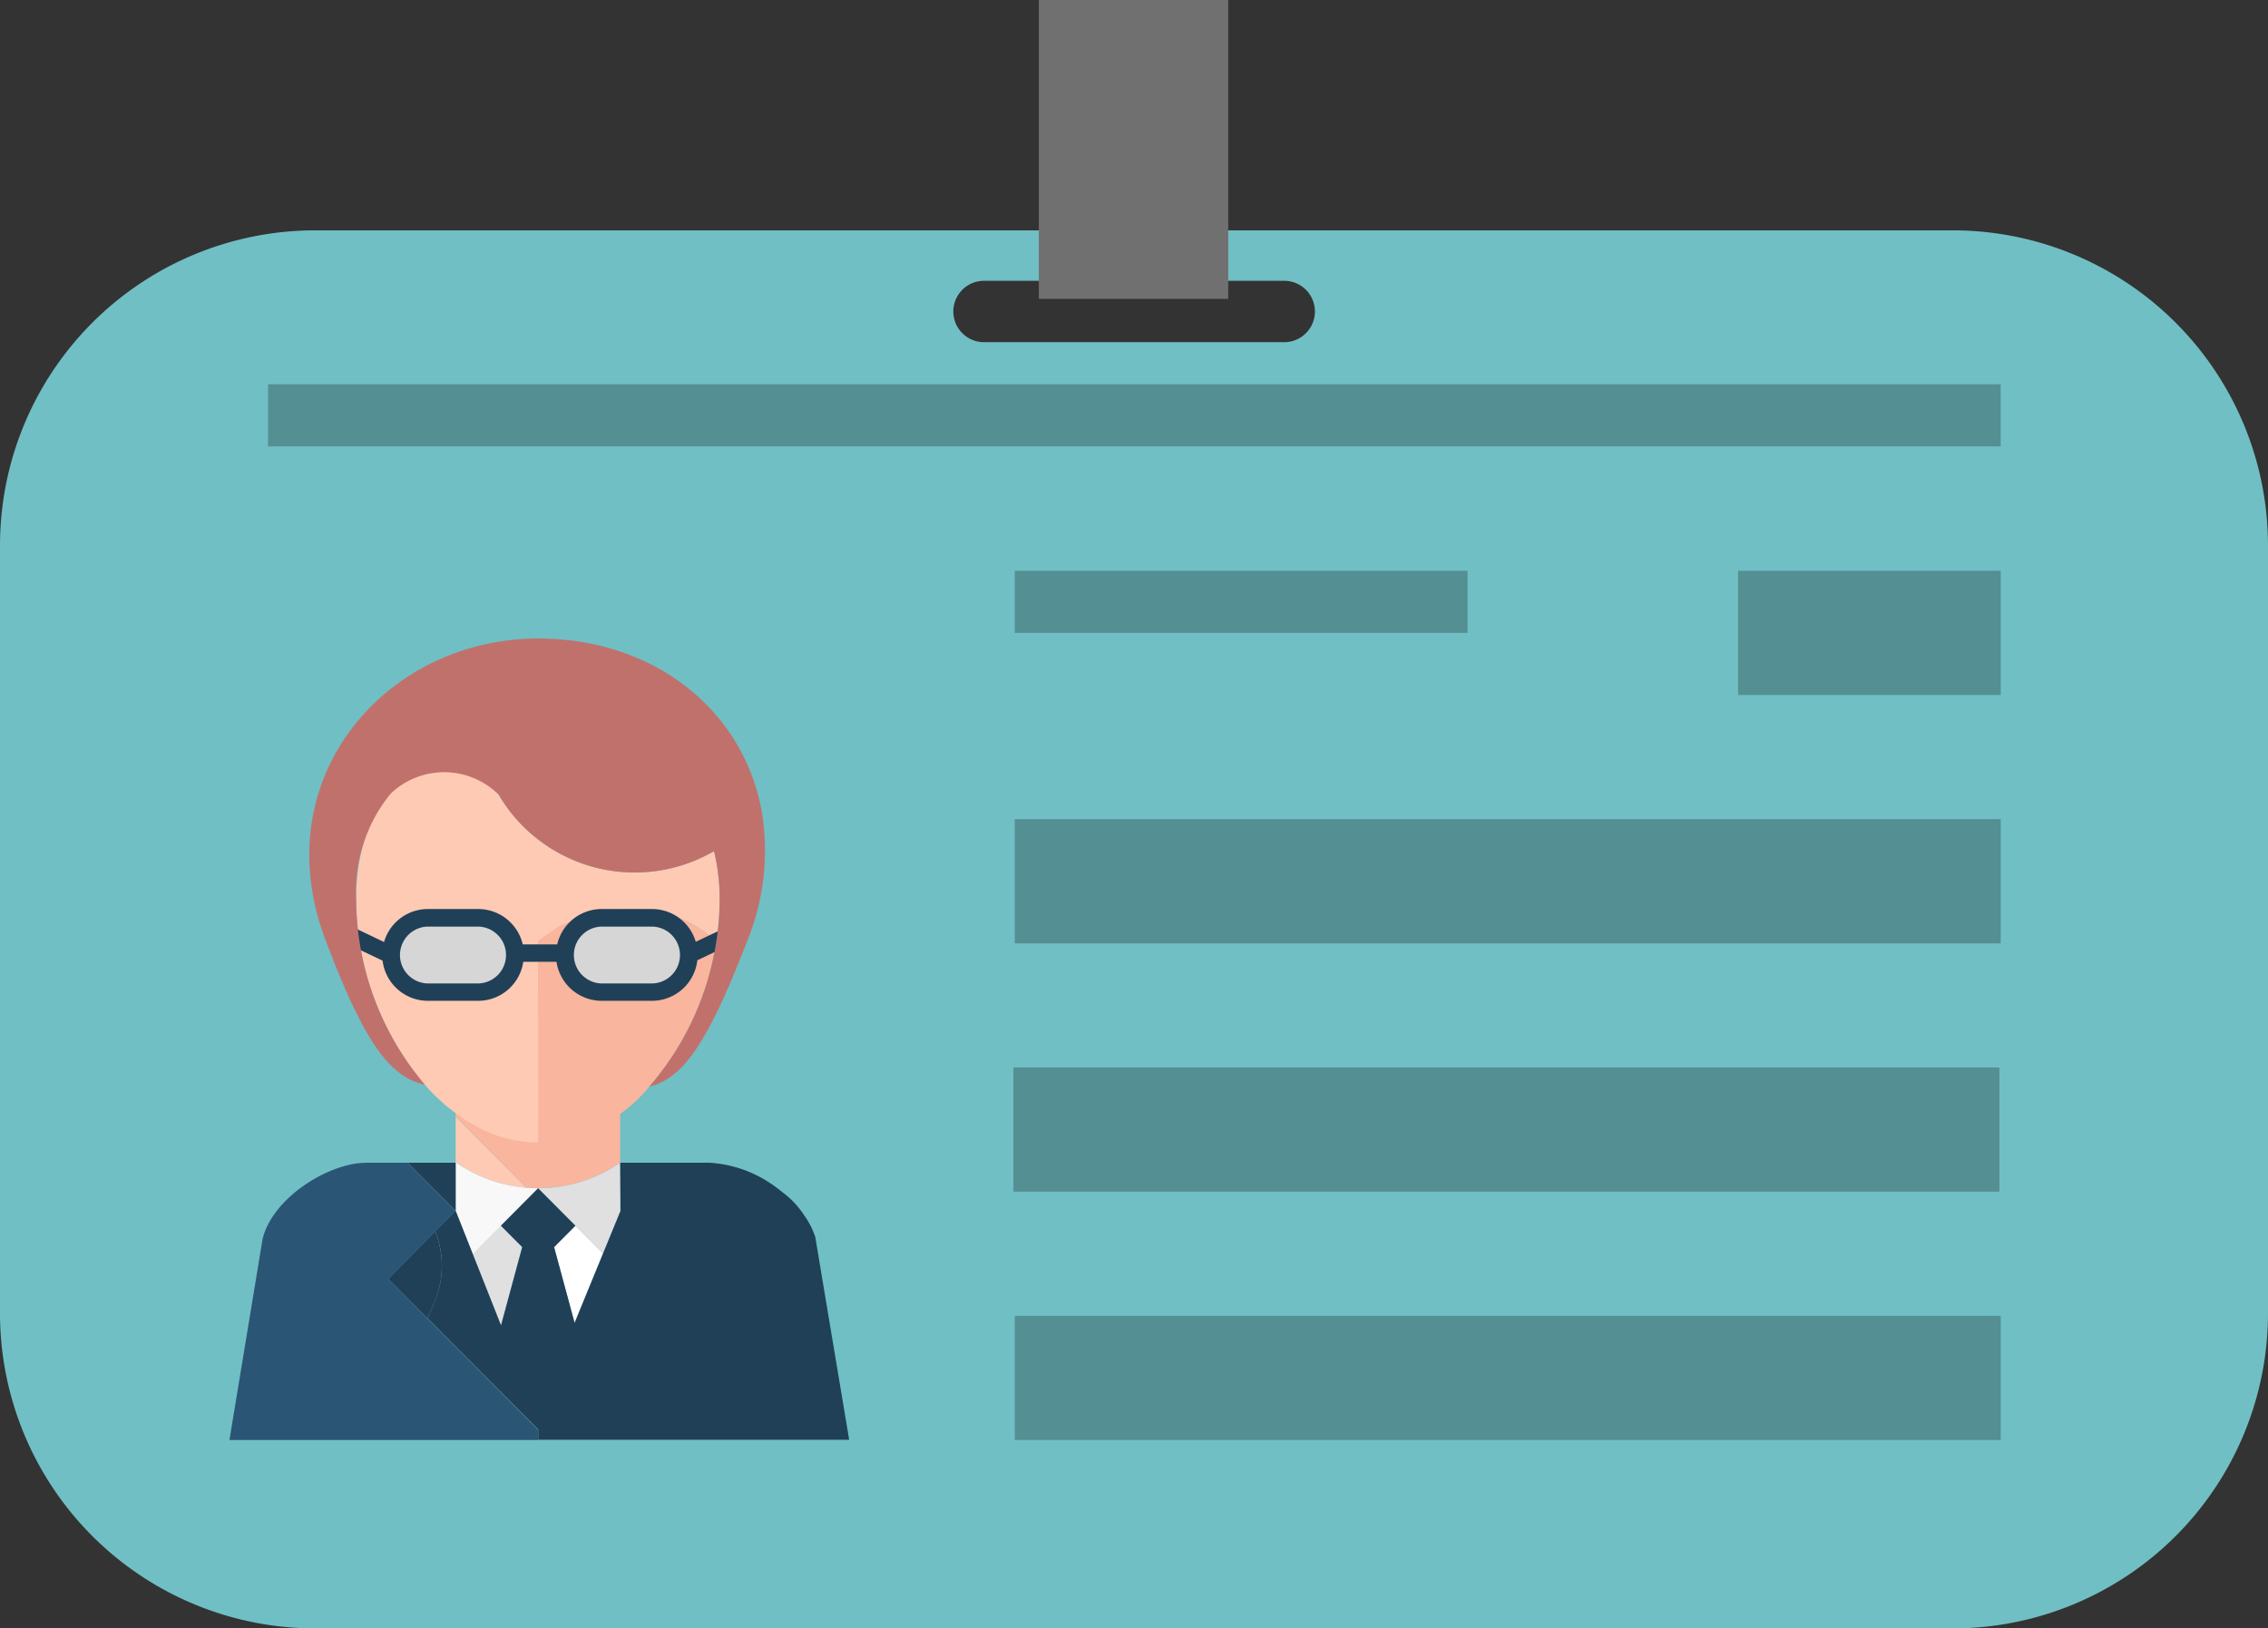 <svg xmlns="http://www.w3.org/2000/svg" xmlns:xlink="http://www.w3.org/1999/xlink" id="Vector_Smart_Object" data-name="Vector Smart Object" width="110" height="79" viewBox="0 0 110 79"><rect x="0" y="0" width="110" height="79" fill="#333333" stroke="none"/><defs><clipPath id="clip-path"><rect id="Rectangle_67" data-name="Rectangle 67" width="110" height="79" fill="none"></rect></clipPath></defs><g id="Group_82" data-name="Group 82"><g id="Group_81" data-name="Group 81" clip-path="url(#clip-path)"><path id="Path_417" data-name="Path 417" d="M94.763,11.175H15.237A15.293,15.293,0,0,0,0,26.517V63.658A15.293,15.293,0,0,0,15.237,79H94.763A15.293,15.293,0,0,0,110,63.658V26.517A15.293,15.293,0,0,0,94.763,11.175M62.324,16.6H47.688a1.489,1.489,0,0,1,0-2.977H62.324a1.489,1.489,0,0,1,0,2.977" fill="#70bfc4"></path><rect id="Rectangle_60" data-name="Rectangle 60" width="47.82" height="6.026" transform="translate(49.218 39.74)" fill="#548f93"></rect><rect id="Rectangle_61" data-name="Rectangle 61" width="12.74" height="6.025" transform="translate(84.298 27.691)" fill="#548f93"></rect><rect id="Rectangle_62" data-name="Rectangle 62" width="84.037" height="3.012" transform="translate(13 18.643)" fill="#548f93"></rect><rect id="Rectangle_63" data-name="Rectangle 63" width="21.958" height="3.012" transform="translate(49.218 27.69)" fill="#548f93"></rect><rect id="Rectangle_64" data-name="Rectangle 64" width="47.82" height="6.024" transform="translate(49.152 51.787)" fill="#548f93"></rect><rect id="Rectangle_65" data-name="Rectangle 65" width="47.82" height="6.023" transform="translate(49.218 63.837)" fill="#548f93"></rect><path id="Path_418" data-name="Path 418" d="M29.248,60.81,26.1,57.645l1.767,6.531Z" fill="#fff"></path><path id="Path_419" data-name="Path 419" d="M22.928,60.839,24.3,64.3l1.8-6.659Z" fill="#e0e0e0"></path><path id="Path_420" data-name="Path 420" d="M24.32,56.408,22.1,54.171v2.237h.036a6.955,6.955,0,0,0,3.391,1.213Z" fill="#ffcab3"></path><path id="Path_421" data-name="Path 421" d="M22.1,52.7v1.471l2.223,2.236,1.2,1.213c.192.014.384.024.578.024.127,0,.249-.007.373-.014a6.955,6.955,0,0,0,3.59-1.218l.014,0V52.7Z" fill="#f9b59d"></path><path id="Path_422" data-name="Path 422" d="M22.133,56.408H22.1v2.336l.832,2.1L26.1,57.645a6.95,6.95,0,0,1-3.969-1.238" fill="#f8f8f9"></path><path id="Path_423" data-name="Path 423" d="M30.1,58.743h-.017V56.408h-.007A6.95,6.95,0,0,1,26.1,57.645l3.146,3.165Z" fill="#e0e0e0"></path><path id="Path_424" data-name="Path 424" d="M22.1,56.408H19.775L22.1,58.743Z" fill="#204058"></path><path id="Path_425" data-name="Path 425" d="M25.783,44.967a36.974,36.974,0,0,0-.9,3.644c0,.435,1.23,5.534,1.213,6.815a7.41,7.41,0,0,0,5.393-2.708,13.882,13.882,0,0,0,3.25-7.042,5.875,5.875,0,0,0-3.9-1.578c-1.2,0-4.559.33-5.06.87" fill="#f9b59d"></path><path id="Path_426" data-name="Path 426" d="M34.631,41.292a7.658,7.658,0,0,1-8.457-.508,7.5,7.5,0,0,1-2.865-4.568c-3.5.679-6.035,2.836-6.035,7.426a14.006,14.006,0,0,0,3.337,8.988,9.072,9.072,0,0,0,2.49,2.013,6.3,6.3,0,0,0,2.988.783h.01c.016-1.279-.01-9.344-.01-9.78,0,0,.653-.467.981-.678a8.38,8.38,0,0,1,3.772-.87,5.876,5.876,0,0,1,3.9,1.578,13.089,13.089,0,0,0,.159-1.842v-.305a9.848,9.848,0,0,0-.269-2.235" fill="#ffcab3"></path><path id="Path_427" data-name="Path 427" d="M24.995,46.332a1.8,1.8,0,0,1-1.793,1.8H20.742a1.8,1.8,0,0,1,0-3.607H23.2a1.8,1.8,0,0,1,1.793,1.8" fill="#d6d6d6"></path><path id="Path_428" data-name="Path 428" d="M33.43,46.332a1.8,1.8,0,0,1-1.793,1.8H29.176a1.8,1.8,0,0,1,0-3.607h2.461a1.8,1.8,0,0,1,1.793,1.8" fill="#d6d6d6"></path><path id="Path_429" data-name="Path 429" d="M35.284,44.957l-1.539.733A2.21,2.21,0,0,0,31.637,44.1H29.176a2.216,2.216,0,0,0-2.151,1.716H25.353A2.219,2.219,0,0,0,23.2,44.1H20.742a2.213,2.213,0,0,0-2.115,1.6l-1.571-.75-.361.767,1.861.887a2.216,2.216,0,0,0,2.185,1.949H23.2a2.215,2.215,0,0,0,2.18-1.893h1.611a2.22,2.22,0,0,0,2.182,1.893h2.461a2.216,2.216,0,0,0,2.187-1.966l1.819-.869ZM23.2,47.711H20.742a1.38,1.38,0,0,1,0-2.759H23.2a1.38,1.38,0,0,1,0,2.759m8.434,0H29.176a1.38,1.38,0,0,1,0-2.759h2.461a1.38,1.38,0,0,1,0,2.759" fill="#204058"></path><path id="Path_430" data-name="Path 430" d="M36.922,39.241c-.921-4.788-5.177-8.265-10.833-8.265a11.667,11.667,0,0,0-1.941.162c-6.4,1.062-11.069,7.3-8.364,14.457,1.915,5.066,3.126,6.634,4.827,7.035a14,14,0,0,1-3.337-8.988,7.494,7.494,0,0,1,1.665-5.131,3.752,3.752,0,0,1,5.25.045,7.652,7.652,0,0,0,10.443,2.735h0a9.8,9.8,0,0,1,.273,2.35,13.99,13.99,0,0,1-3.414,9.074c1.6-.393,2.793-1.983,4.771-7.121a11.538,11.538,0,0,0,.661-6.354" fill="#c1716c"></path><path id="Path_431" data-name="Path 431" d="M26.1,69.368l-.69-.7-4.676-4.7-1.912-1.923,2.283-2.3.991-1-2.322-2.336h-2c-1.832,0-4.534,1.687-5.034,3.674L11.128,69.86H26.1Z" fill="#2b5575"></path><path id="Path_432" data-name="Path 432" d="M39.032,59a4.4,4.4,0,0,0-1.086-1.163c-.054-.045-.108-.089-.164-.132-.025-.017-.048-.037-.074-.053A5.972,5.972,0,0,0,34.4,56.408H30.079l.017,2.336-2.227,5.433-.993-3.671,1.035-1.041L26.1,57.645l-1.808,1.819,1.035,1.04L24.3,64.3l-2.2-5.561-.991,1a4.474,4.474,0,0,1-.026,3.4l-.345.816,4.676,4.7.69.694v.5H41.186l-1.645-9.84A3.836,3.836,0,0,0,39.032,59" fill="#204058"></path><path id="Path_433" data-name="Path 433" d="M20.735,63.959l.345-.816a4.471,4.471,0,0,0,.026-3.4l-2.282,2.3Z" fill="#204058"></path><rect id="Rectangle_66" data-name="Rectangle 66" width="9.185" height="14.498" transform="translate(50.385 0.001)" fill="#707070"></rect></g></g></svg>